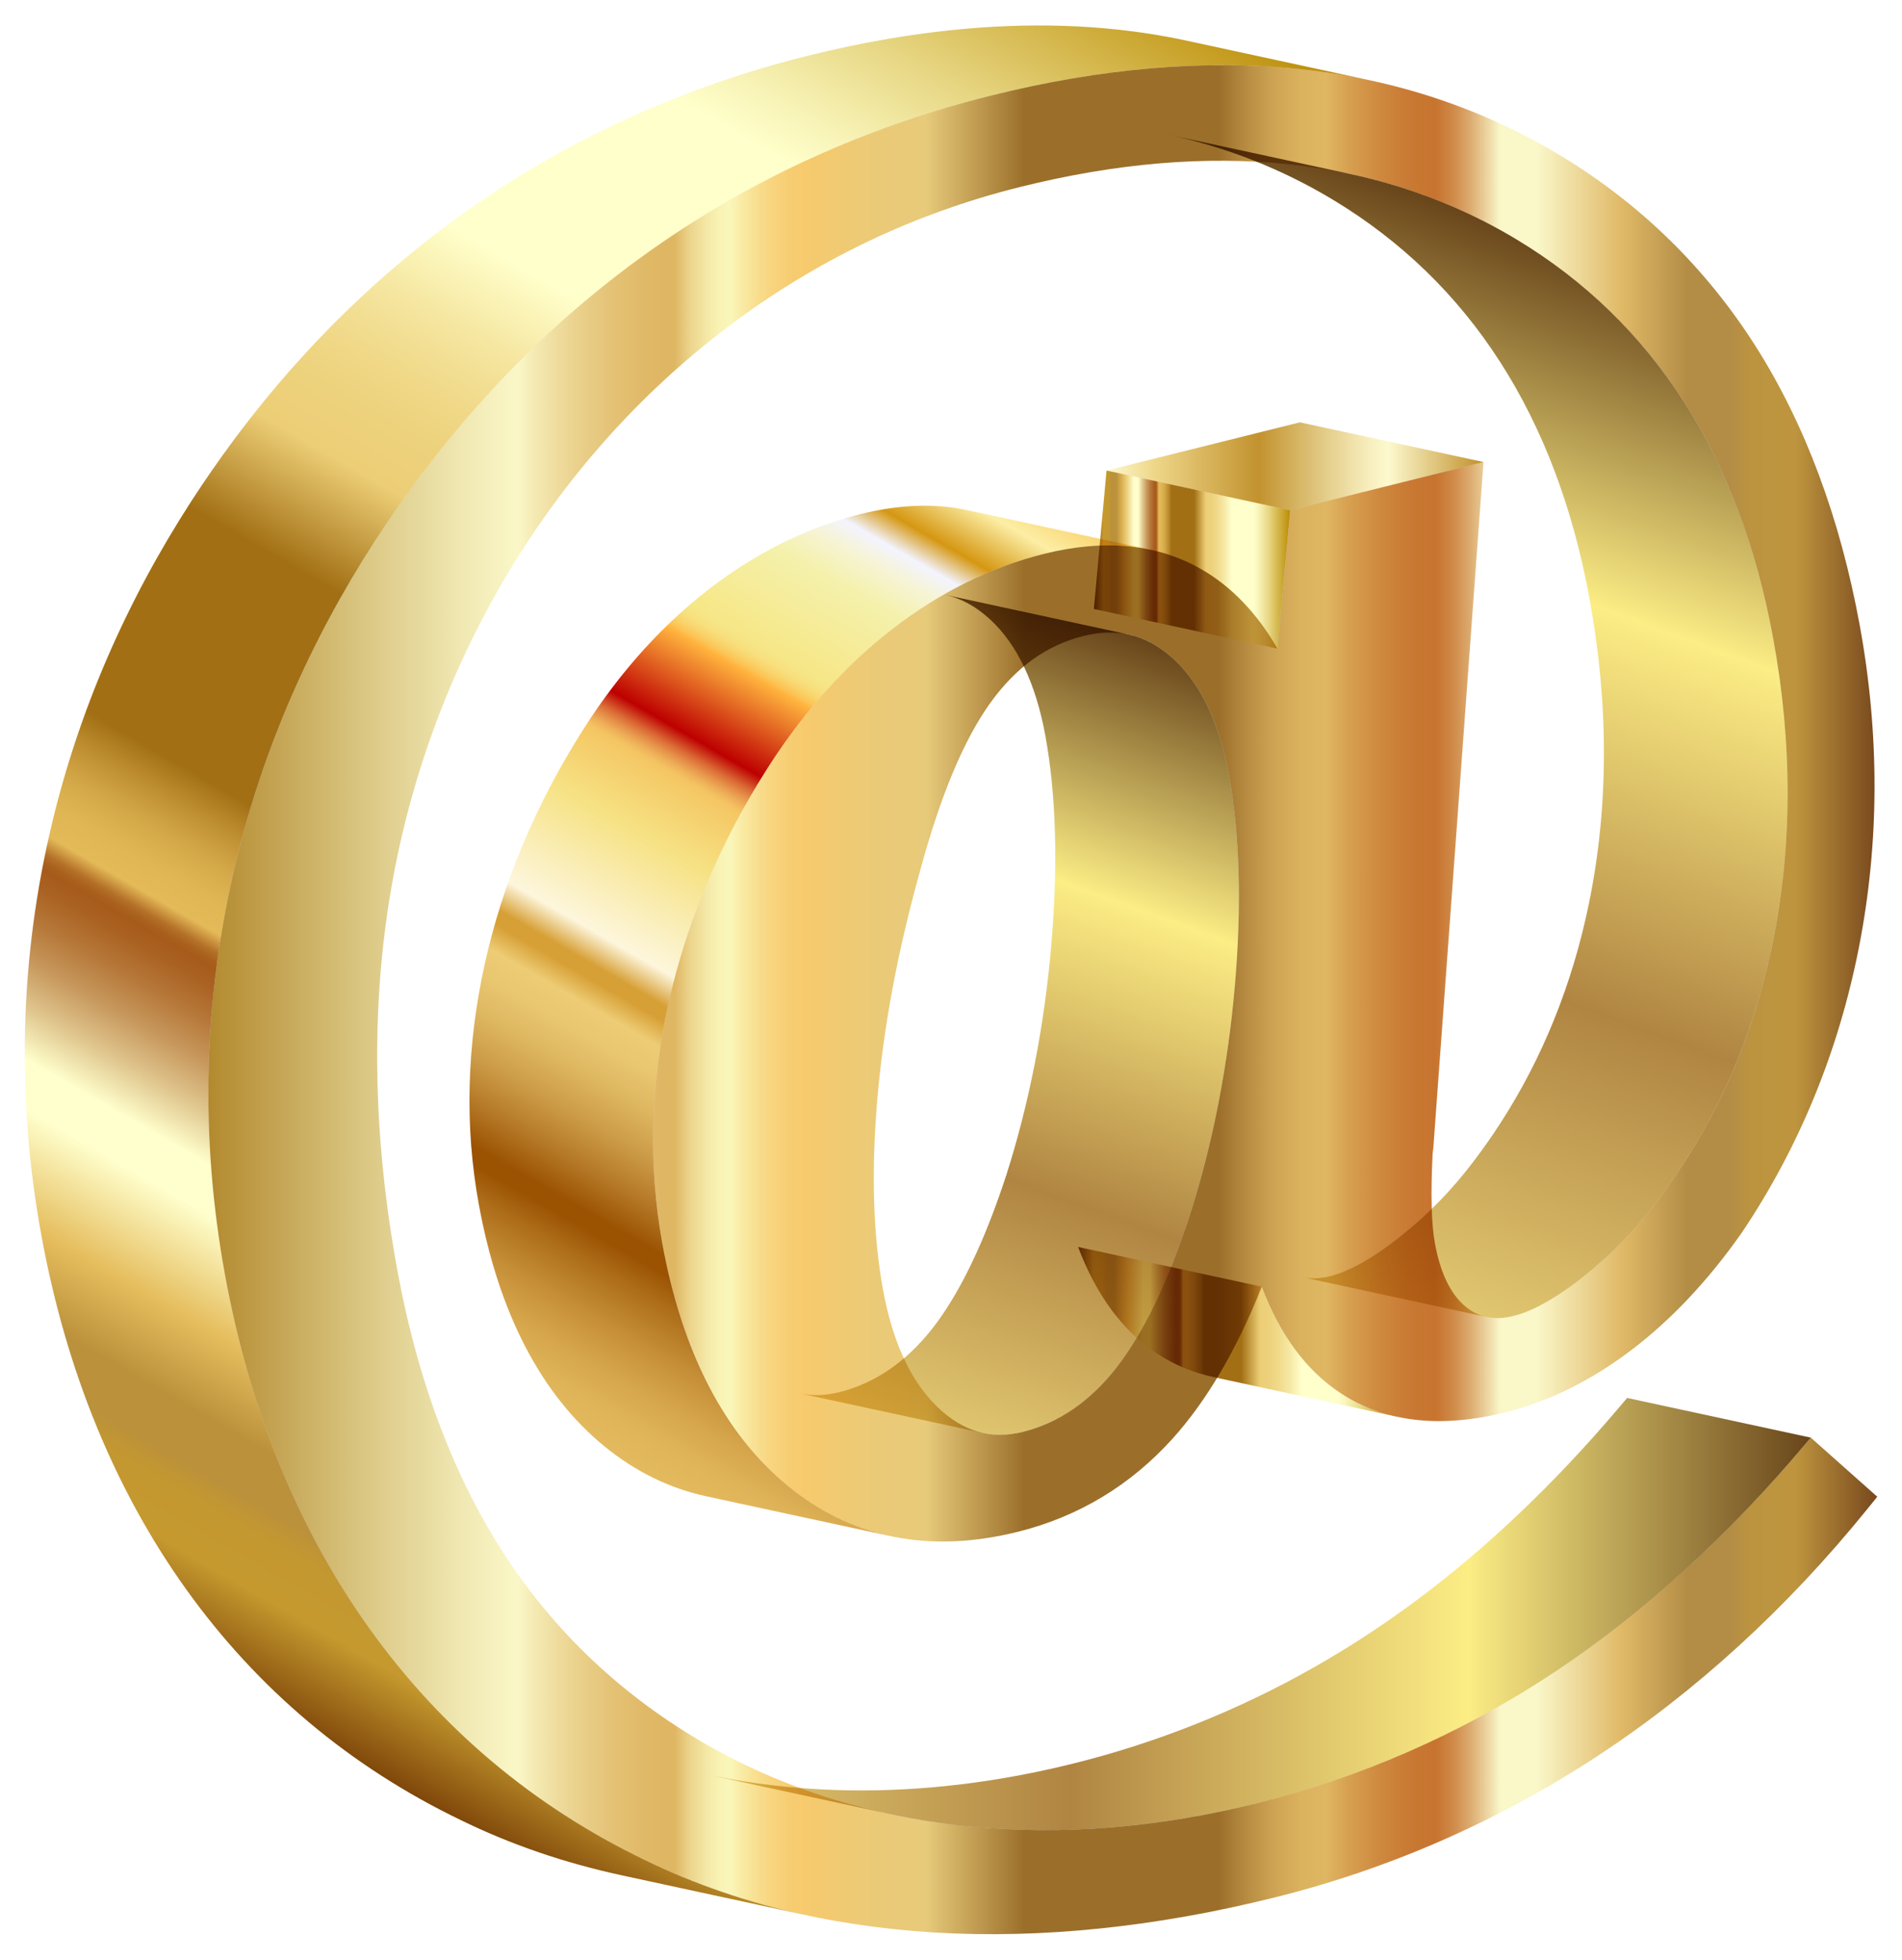 <?xml version="1.0" encoding="UTF-8" standalone="no"?>
<svg
   xmlns:dc="http://purl.org/dc/elements/1.1/"
   xmlns:cc="http://creativecommons.org/ns#"
   xmlns:rdf="http://www.w3.org/1999/02/22-rdf-syntax-ns#"
   xmlns:svg="http://www.w3.org/2000/svg"
   xmlns="http://www.w3.org/2000/svg"
   xmlns:sodipodi="http://sodipodi.sourceforge.net/DTD/sodipodi-0.dtd"
   xmlns:inkscape="http://www.inkscape.org/namespaces/inkscape"
   version="1.1"
   id="Layer_1"
   x="0px"
   y="0px"
   viewBox="0 0 1594.508 1642.705"
   enable-background="new 0 0 1594.508 1642.705"
   xml:space="preserve"
   inkscape:version="0.91 r13725"
   sodipodi:docname="3D AT Sign 2.svg"><defs
     id="defs464"><linearGradient
       y2="1116.458"
       x2="1171.328"
       y1="1116.458"
       x1="903.833"
       gradientUnits="userSpaceOnUse"
       id="SVGID_1_"><stop
         id="stop6"
         style="stop-color:#7F470A"
         offset="0" /><stop
         id="stop8"
         style="stop-color:#C5992E"
         offset="0.049" /><stop
         id="stop10"
         style="stop-color:#C39830"
         offset="0.075" /><stop
         id="stop12"
         style="stop-color:#BE9337"
         offset="0.085" /><stop
         id="stop14"
         style="stop-color:#BB913B"
         offset="0.088" /><stop
         id="stop16"
         style="stop-color:#BB913B"
         offset="0.114" /><stop
         id="stop18"
         style="stop-color:#E5BD5D"
         offset="0.153" /><stop
         id="stop20"
         style="stop-color:#FFFFCD"
         offset="0.204" /><stop
         id="stop22"
         style="stop-color:#FFFFCD"
         offset="0.226" /><stop
         id="stop24"
         style="stop-color:#FDFCC9"
         offset="0.227" /><stop
         id="stop26"
         style="stop-color:#DEC38B"
         offset="0.25" /><stop
         id="stop28"
         style="stop-color:#C6965B"
         offset="0.271" /><stop
         id="stop30"
         style="stop-color:#B57637"
         offset="0.29" /><stop
         id="stop32"
         style="stop-color:#AA6222"
         offset="0.305" /><stop
         id="stop34"
         style="stop-color:#A65B1A"
         offset="0.314" /><stop
         id="stop36"
         style="stop-color:#A9601D"
         offset="0.317" /><stop
         id="stop38"
         style="stop-color:#B36F27"
         offset="0.321" /><stop
         id="stop40"
         style="stop-color:#C38737"
         offset="0.324" /><stop
         id="stop42"
         style="stop-color:#D9A94D"
         offset="0.328" /><stop
         id="stop44"
         style="stop-color:#E4BA58"
         offset="0.33" /><stop
         id="stop46"
         style="stop-color:#E0B654"
         offset="0.344" /><stop
         id="stop48"
         style="stop-color:#D4A848"
         offset="0.36" /><stop
         id="stop50"
         style="stop-color:#C19234"
         offset="0.376" /><stop
         id="stop52"
         style="stop-color:#A67418"
         offset="0.393" /><stop
         id="stop54"
         style="stop-color:#A26F14"
         offset="0.395" /><stop
         id="stop56"
         style="stop-color:#A26F14"
         offset="0.511" /><stop
         id="stop58"
         style="stop-color:#ECCE76"
         offset="0.57" /><stop
         id="stop60"
         style="stop-color:#EDD17B"
         offset="0.596" /><stop
         id="stop62"
         style="stop-color:#F0D989"
         offset="0.626" /><stop
         id="stop64"
         style="stop-color:#F5E6A0"
         offset="0.658" /><stop
         id="stop66"
         style="stop-color:#FDF9C1"
         offset="0.692" /><stop
         id="stop68"
         style="stop-color:#FFFFCB"
         offset="0.701" /><stop
         id="stop70"
         style="stop-color:#FFFFCB"
         offset="0.815" /><stop
         id="stop72"
         style="stop-color:#F8F4B8"
         offset="0.839" /><stop
         id="stop74"
         style="stop-color:#E8D886"
         offset="0.888" /><stop
         id="stop76"
         style="stop-color:#CDAA37"
         offset="0.956" /><stop
         id="stop78"
         style="stop-color:#BA8B01"
         offset="1" /></linearGradient><linearGradient
       y2="390.862"
       x2="927.645"
       y1="390.862"
       x1="1243.674"
       gradientUnits="userSpaceOnUse"
       id="SVGID_2_"><stop
         id="stop83"
         style="stop-color:#C2922E"
         offset="0.006" /><stop
         id="stop85"
         style="stop-color:#FDF9CE"
         offset="0.253" /><stop
         id="stop87"
         style="stop-color:#F7EEBD"
         offset="0.304" /><stop
         id="stop89"
         style="stop-color:#E6D190"
         offset="0.406" /><stop
         id="stop91"
         style="stop-color:#CCA348"
         offset="0.547" /><stop
         id="stop93"
         style="stop-color:#C2922E"
         offset="0.596" /><stop
         id="stop95"
         style="stop-color:#EED688"
         offset="0.871" /><stop
         id="stop97"
         style="stop-color:#FDF9CE"
         offset="1" /></linearGradient><linearGradient
       y2="469.097"
       x2="1081.601"
       y1="469.097"
       x1="917.036"
       gradientUnits="userSpaceOnUse"
       id="SVGID_3_"><stop
         id="stop102"
         style="stop-color:#7F470A"
         offset="0" /><stop
         id="stop104"
         style="stop-color:#C5992E"
         offset="0.049" /><stop
         id="stop106"
         style="stop-color:#C39830"
         offset="0.075" /><stop
         id="stop108"
         style="stop-color:#BE9337"
         offset="0.085" /><stop
         id="stop110"
         style="stop-color:#BB913B"
         offset="0.088" /><stop
         id="stop112"
         style="stop-color:#BB913B"
         offset="0.114" /><stop
         id="stop114"
         style="stop-color:#E5BD5D"
         offset="0.153" /><stop
         id="stop116"
         style="stop-color:#FFFFCD"
         offset="0.204" /><stop
         id="stop118"
         style="stop-color:#FFFFCD"
         offset="0.226" /><stop
         id="stop120"
         style="stop-color:#FDFCC9"
         offset="0.227" /><stop
         id="stop122"
         style="stop-color:#DEC38B"
         offset="0.25" /><stop
         id="stop124"
         style="stop-color:#C6965B"
         offset="0.271" /><stop
         id="stop126"
         style="stop-color:#B57637"
         offset="0.29" /><stop
         id="stop128"
         style="stop-color:#AA6222"
         offset="0.305" /><stop
         id="stop130"
         style="stop-color:#A65B1A"
         offset="0.314" /><stop
         id="stop132"
         style="stop-color:#A9601D"
         offset="0.317" /><stop
         id="stop134"
         style="stop-color:#B36F27"
         offset="0.321" /><stop
         id="stop136"
         style="stop-color:#C38737"
         offset="0.324" /><stop
         id="stop138"
         style="stop-color:#D9A94D"
         offset="0.328" /><stop
         id="stop140"
         style="stop-color:#E4BA58"
         offset="0.33" /><stop
         id="stop142"
         style="stop-color:#E0B654"
         offset="0.344" /><stop
         id="stop144"
         style="stop-color:#D4A848"
         offset="0.36" /><stop
         id="stop146"
         style="stop-color:#C19234"
         offset="0.376" /><stop
         id="stop148"
         style="stop-color:#A67418"
         offset="0.393" /><stop
         id="stop150"
         style="stop-color:#A26F14"
         offset="0.395" /><stop
         id="stop152"
         style="stop-color:#A26F14"
         offset="0.511" /><stop
         id="stop154"
         style="stop-color:#ECCE76"
         offset="0.57" /><stop
         id="stop156"
         style="stop-color:#EDD17B"
         offset="0.596" /><stop
         id="stop158"
         style="stop-color:#F0D989"
         offset="0.626" /><stop
         id="stop160"
         style="stop-color:#F5E6A0"
         offset="0.658" /><stop
         id="stop162"
         style="stop-color:#FDF9C1"
         offset="0.692" /><stop
         id="stop164"
         style="stop-color:#FFFFCB"
         offset="0.701" /><stop
         id="stop166"
         style="stop-color:#FFFFCB"
         offset="0.815" /><stop
         id="stop168"
         style="stop-color:#F8F4B8"
         offset="0.839" /><stop
         id="stop170"
         style="stop-color:#E8D886"
         offset="0.888" /><stop
         id="stop172"
         style="stop-color:#CDAA37"
         offset="0.956" /><stop
         id="stop174"
         style="stop-color:#BA8B01"
         offset="1" /></linearGradient><linearGradient
       y2="1044.416"
       x2="1020.115"
       y1="210.82"
       x1="1323.519"
       gradientUnits="userSpaceOnUse"
       id="SVGID_4_"><stop
         id="stop179"
         style="stop-color:#68451A"
         offset="0" /><stop
         id="stop181"
         style="stop-color:#FCED85"
         offset="0.31" /><stop
         id="stop183"
         style="stop-color:#B08542"
         offset="0.67" /><stop
         id="stop185"
         style="stop-color:#E4CB73"
         offset="1" /></linearGradient><linearGradient
       y2="1352.975"
       x2="1518.038"
       y1="1352.975"
       x1="591.127"
       gradientUnits="userSpaceOnUse"
       id="SVGID_5_"><stop
         id="stop192"
         style="stop-color:#E4CB73"
         offset="0" /><stop
         id="stop194"
         style="stop-color:#B08542"
         offset="0.33" /><stop
         id="stop196"
         style="stop-color:#FCED85"
         offset="0.69" /><stop
         id="stop198"
         style="stop-color:#68451A"
         offset="1" /></linearGradient><linearGradient
       y2="1192.303"
       x2="737.174"
       y1="541.345"
       x1="974.103"
       gradientUnits="userSpaceOnUse"
       id="SVGID_6_"><stop
         id="stop203"
         style="stop-color:#68451A"
         offset="0" /><stop
         id="stop205"
         style="stop-color:#FCED85"
         offset="0.31" /><stop
         id="stop207"
         style="stop-color:#B08542"
         offset="0.67" /><stop
         id="stop209"
         style="stop-color:#E4CB73"
         offset="1" /></linearGradient><linearGradient
       y2="432.592"
       x2="915.665"
       y1="1197.037"
       x1="474.312"
       gradientUnits="userSpaceOnUse"
       id="SVGID_7_"><stop
         id="stop216"
         style="stop-color:#E4BA5E"
         offset="0" /><stop
         id="stop218"
         style="stop-color:#E0B55A"
         offset="0.03" /><stop
         id="stop220"
         style="stop-color:#D6A64C"
         offset="0.066" /><stop
         id="stop222"
         style="stop-color:#C58E37"
         offset="0.105" /><stop
         id="stop224"
         style="stop-color:#AD6D19"
         offset="0.147" /><stop
         id="stop226"
         style="stop-color:#9B5302"
         offset="0.173" /><stop
         id="stop228"
         style="stop-color:#9B5302"
         offset="0.188" /><stop
         id="stop230"
         style="stop-color:#B37624"
         offset="0.221" /><stop
         id="stop232"
         style="stop-color:#CC9B47"
         offset="0.261" /><stop
         id="stop234"
         style="stop-color:#DEB660"
         offset="0.299" /><stop
         id="stop236"
         style="stop-color:#E9C670"
         offset="0.332" /><stop
         id="stop238"
         style="stop-color:#EDCC75"
         offset="0.358" /><stop
         id="stop240"
         style="stop-color:#D7A036"
         offset="0.381" /><stop
         id="stop242"
         style="stop-color:#D7A036"
         offset="0.394" /><stop
         id="stop244"
         style="stop-color:#FDF6DC"
         offset="0.422" /><stop
         id="stop246"
         style="stop-color:#F6E284"
         offset="0.524" /><stop
         id="stop248"
         style="stop-color:#F5C764"
         offset="0.587" /><stop
         id="stop250"
         style="stop-color:#F3C161"
         offset="0.591" /><stop
         id="stop252"
         style="stop-color:#EEAF58"
         offset="0.597" /><stop
         id="stop254"
         style="stop-color:#E6924A"
         offset="0.604" /><stop
         id="stop256"
         style="stop-color:#DB6A35"
         offset="0.612" /><stop
         id="stop258"
         style="stop-color:#CC371C"
         offset="0.62" /><stop
         id="stop260"
         style="stop-color:#BD0000"
         offset="0.628" /><stop
         id="stop262"
         style="stop-color:#FFB33D"
         offset="0.707" /><stop
         id="stop264"
         style="stop-color:#FCC455"
         offset="0.712" /><stop
         id="stop266"
         style="stop-color:#F9D46C"
         offset="0.719" /><stop
         id="stop268"
         style="stop-color:#F8DF7D"
         offset="0.726" /><stop
         id="stop270"
         style="stop-color:#F6E687"
         offset="0.735" /><stop
         id="stop272"
         style="stop-color:#F6E88A"
         offset="0.745" /><stop
         id="stop274"
         style="stop-color:#F5F1AC"
         offset="0.825" /><stop
         id="stop276"
         style="stop-color:#F6F4D6"
         offset="0.858" /><stop
         id="stop278"
         style="stop-color:#F3F4FF"
         offset="0.879" /><stop
         id="stop280"
         style="stop-color:#D59712"
         offset="0.906" /><stop
         id="stop282"
         style="stop-color:#FCEEA5"
         offset="0.952" /><stop
         id="stop284"
         style="stop-color:#F9CA5D"
         offset="1" /></linearGradient><linearGradient
       y2="837.993"
       x2="1573.782"
       y1="837.993"
       x1="174.682"
       gradientUnits="userSpaceOnUse"
       id="SVGID_8_"><stop
         id="stop289"
         style="stop-color:#B3892E"
         offset="0" /><stop
         id="stop291"
         style="stop-color:#B58D33"
         offset="0.005" /><stop
         id="stop293"
         style="stop-color:#DAC682"
         offset="0.092" /><stop
         id="stop295"
         style="stop-color:#F1E9B4"
         offset="0.154" /><stop
         id="stop297"
         style="stop-color:#FAF7C7"
         offset="0.185" /><stop
         id="stop299"
         style="stop-color:#F3E6AD"
         offset="0.199" /><stop
         id="stop301"
         style="stop-color:#EAD18C"
         offset="0.221" /><stop
         id="stop303"
         style="stop-color:#E4C275"
         offset="0.242" /><stop
         id="stop305"
         style="stop-color:#E0B967"
         offset="0.262" /><stop
         id="stop307"
         style="stop-color:#DFB662"
         offset="0.279" /><stop
         id="stop309"
         style="stop-color:#E2BC6B"
         offset="0.281" /><stop
         id="stop311"
         style="stop-color:#ECD58D"
         offset="0.289" /><stop
         id="stop313"
         style="stop-color:#F4E7A5"
         offset="0.298" /><stop
         id="stop315"
         style="stop-color:#F8F2B4"
         offset="0.306" /><stop
         id="stop317"
         style="stop-color:#FAF6B9"
         offset="0.312" /><stop
         id="stop319"
         style="stop-color:#FAF5B8"
         offset="0.313" /><stop
         id="stop321"
         style="stop-color:#F9E397"
         offset="0.325" /><stop
         id="stop323"
         style="stop-color:#F8D580"
         offset="0.337" /><stop
         id="stop325"
         style="stop-color:#F7CD72"
         offset="0.348" /><stop
         id="stop327"
         style="stop-color:#F7CA6D"
         offset="0.357" /><stop
         id="stop329"
         style="stop-color:#ECCA76"
         offset="0.393" /><stop
         id="stop331"
         style="stop-color:#E7CA7A"
         offset="0.43" /><stop
         id="stop333"
         style="stop-color:#9B6F2A"
         offset="0.489" /><stop
         id="stop335"
         style="stop-color:#9B6F2A"
         offset="0.605" /><stop
         id="stop337"
         style="stop-color:#9C702B"
         offset="0.606" /><stop
         id="stop339"
         style="stop-color:#B98E43"
         offset="0.623" /><stop
         id="stop341"
         style="stop-color:#CEA454"
         offset="0.639" /><stop
         id="stop343"
         style="stop-color:#DBB25E"
         offset="0.655" /><stop
         id="stop345"
         style="stop-color:#DFB662"
         offset="0.67" /><stop
         id="stop347"
         style="stop-color:#D7A051"
         offset="0.683" /><stop
         id="stop349"
         style="stop-color:#CE883E"
         offset="0.703" /><stop
         id="stop351"
         style="stop-color:#C97933"
         offset="0.72" /><stop
         id="stop353"
         style="stop-color:#C7742F"
         offset="0.735" /><stop
         id="stop355"
         style="stop-color:#CA7B37"
         offset="0.739" /><stop
         id="stop357"
         style="stop-color:#D18D4C"
         offset="0.747" /><stop
         id="stop359"
         style="stop-color:#DCAB6F"
         offset="0.756" /><stop
         id="stop361"
         style="stop-color:#ECD4A0"
         offset="0.766" /><stop
         id="stop363"
         style="stop-color:#FAF7C9"
         offset="0.774" /><stop
         id="stop365"
         style="stop-color:#FAF7C9"
         offset="0.796" /><stop
         id="stop367"
         style="stop-color:#E0B967"
         offset="0.847" /><stop
         id="stop369"
         style="stop-color:#B38D46"
         offset="0.886" /><stop
         id="stop371"
         style="stop-color:#B38D46"
         offset="0.912" /><stop
         id="stop373"
         style="stop-color:#B58E45"
         offset="0.913" /><stop
         id="stop375"
         style="stop-color:#BC943F"
         offset="0.924" /><stop
         id="stop377"
         style="stop-color:#BE953E"
         offset="0.951" /><stop
         id="stop379"
         style="stop-color:#78481D"
         offset="1" /></linearGradient><linearGradient
       y2="-13.119"
       x2="1009.508"
       y1="1412.376"
       x1="186.498"
       gradientUnits="userSpaceOnUse"
       id="SVGID_9_"><stop
         id="stop386"
         style="stop-color:#7F470A"
         offset="0" /><stop
         id="stop388"
         style="stop-color:#C5992E"
         offset="0.049" /><stop
         id="stop390"
         style="stop-color:#C39830"
         offset="0.075" /><stop
         id="stop392"
         style="stop-color:#BE9337"
         offset="0.085" /><stop
         id="stop394"
         style="stop-color:#BB913B"
         offset="0.088" /><stop
         id="stop396"
         style="stop-color:#BB913B"
         offset="0.114" /><stop
         id="stop398"
         style="stop-color:#E5BD5D"
         offset="0.153" /><stop
         id="stop400"
         style="stop-color:#FFFFCD"
         offset="0.204" /><stop
         id="stop402"
         style="stop-color:#FFFFCD"
         offset="0.226" /><stop
         id="stop404"
         style="stop-color:#FDFCC9"
         offset="0.227" /><stop
         id="stop406"
         style="stop-color:#DEC38B"
         offset="0.25" /><stop
         id="stop408"
         style="stop-color:#C6965B"
         offset="0.271" /><stop
         id="stop410"
         style="stop-color:#B57637"
         offset="0.29" /><stop
         id="stop412"
         style="stop-color:#AA6222"
         offset="0.305" /><stop
         id="stop414"
         style="stop-color:#A65B1A"
         offset="0.314" /><stop
         id="stop416"
         style="stop-color:#A9601D"
         offset="0.317" /><stop
         id="stop418"
         style="stop-color:#B36F27"
         offset="0.321" /><stop
         id="stop420"
         style="stop-color:#C38737"
         offset="0.324" /><stop
         id="stop422"
         style="stop-color:#D9A94D"
         offset="0.328" /><stop
         id="stop424"
         style="stop-color:#E4BA58"
         offset="0.33" /><stop
         id="stop426"
         style="stop-color:#E0B654"
         offset="0.344" /><stop
         id="stop428"
         style="stop-color:#D4A848"
         offset="0.36" /><stop
         id="stop430"
         style="stop-color:#C19234"
         offset="0.376" /><stop
         id="stop432"
         style="stop-color:#A67418"
         offset="0.393" /><stop
         id="stop434"
         style="stop-color:#A26F14"
         offset="0.395" /><stop
         id="stop436"
         style="stop-color:#A26F14"
         offset="0.511" /><stop
         id="stop438"
         style="stop-color:#ECCE76"
         offset="0.57" /><stop
         id="stop440"
         style="stop-color:#EDD17B"
         offset="0.596" /><stop
         id="stop442"
         style="stop-color:#F0D989"
         offset="0.626" /><stop
         id="stop444"
         style="stop-color:#F5E6A0"
         offset="0.658" /><stop
         id="stop446"
         style="stop-color:#FDF9C1"
         offset="0.692" /><stop
         id="stop448"
         style="stop-color:#FFFFCB"
         offset="0.701" /><stop
         id="stop450"
         style="stop-color:#FFFFCB"
         offset="0.815" /><stop
         id="stop452"
         style="stop-color:#F8F4B8"
         offset="0.839" /><stop
         id="stop454"
         style="stop-color:#E8D886"
         offset="0.888" /><stop
         id="stop456"
         style="stop-color:#CDAA37"
         offset="0.956" /><stop
         id="stop458"
         style="stop-color:#BA8B01"
         offset="1" /></linearGradient><filter
       style="color-interpolation-filters:sRGB;"
       inkscape:label="Blend"
       id="filter18210"><feBlend
         in2="SourceGraphic"
         mode="multiply"
         result="blend"
         id="feBlend18212" /></filter><filter
       style="color-interpolation-filters:sRGB;"
       inkscape:label="Blend"
       id="filter18214"><feBlend
         in2="SourceGraphic"
         mode="multiply"
         result="blend"
         id="feBlend18216" /></filter><filter
       style="color-interpolation-filters:sRGB;"
       inkscape:label="Blend"
       id="filter18218"><feBlend
         in2="SourceGraphic"
         mode="multiply"
         result="blend"
         id="feBlend18220" /></filter><filter
       style="color-interpolation-filters:sRGB;"
       inkscape:label="Blend"
       id="filter18222"><feBlend
         in2="SourceGraphic"
         mode="multiply"
         result="blend"
         id="feBlend18224" /></filter><filter
       style="color-interpolation-filters:sRGB;"
       inkscape:label="Blend"
       id="filter18226"><feBlend
         in2="SourceGraphic"
         mode="multiply"
         result="blend"
         id="feBlend18228" /></filter><filter
       style="color-interpolation-filters:sRGB;"
       inkscape:label="Blend"
       id="filter18230"><feBlend
         in2="SourceGraphic"
         mode="multiply"
         result="blend"
         id="feBlend18232" /></filter><filter
       style="color-interpolation-filters:sRGB;"
       inkscape:label="Blend"
       id="filter18234"><feBlend
         in2="SourceGraphic"
         mode="multiply"
         result="blend"
         id="feBlend18236" /></filter><filter
       style="color-interpolation-filters:sRGB;"
       inkscape:label="Blend"
       id="filter18238"><feBlend
         in2="SourceGraphic"
         mode="multiply"
         result="blend"
         id="feBlend18240" /></filter><filter
       style="color-interpolation-filters:sRGB;"
       inkscape:label="Blend"
       id="filter18242"><feBlend
         in2="SourceGraphic"
         mode="multiply"
         result="blend"
         id="feBlend18244" /></filter><filter
       style="color-interpolation-filters:sRGB;"
       inkscape:label="Blend"
       id="filter18246"><feBlend
         in2="SourceGraphic"
         mode="multiply"
         result="blend"
         id="feBlend18248" /></filter><filter
       style="color-interpolation-filters:sRGB;"
       inkscape:label="Blend"
       id="filter18250"><feBlend
         in2="SourceGraphic"
         mode="multiply"
         result="blend"
         id="feBlend18252" /></filter><filter
       style="color-interpolation-filters:sRGB;"
       inkscape:label="Blend"
       id="filter18254"><feBlend
         in2="SourceGraphic"
         mode="multiply"
         result="blend"
         id="feBlend18256" /></filter></defs><sodipodi:namedview
     pagecolor="#ffffff"
     bordercolor="#666666"
     borderopacity="1"
     objecttolerance="10"
     gridtolerance="10"
     guidetolerance="10"
     inkscape:pageopacity="0"
     inkscape:pageshadow="2"
     inkscape:window-width="640"
     inkscape:window-height="480"
     id="namedview462"
     showgrid="false"
     inkscape:zoom="0.47691594"
     inkscape:cx="775.23764"
     inkscape:cy="693.5265"
     inkscape:current-layer="Layer_1" /><g
     id="g18258"><path
       d="m 1123.757,1167.752 c -12.573,-8.293 -23.877,-18.686 -33.882,-31.13 -2.859,-3.555 -5.611,-7.278 -8.257,-11.167 -2.646,-3.889 -5.185,-7.945 -7.617,-12.165 -6.079,-10.552 -11.487,-22.136 -16.213,-34.735 l -153.956,-33.282 c 15.123,40.317 37.23,70.242 65.968,89.198 10.811,7.143 22.448,12.661 34.878,16.548 4.143,1.296 8.375,2.411 12.693,3.344 l 153.956,33.282 c -17.273,-3.734 -33.156,-10.368 -47.571,-19.892 z"
       id="path80"
       style="fill:url(#SVGID_1_);filter:url(#filter18210)"
       inkscape:connector-curvature="0" /><polygon
       points="1089.717,354.017 1243.674,387.299 1081.601,427.708 927.645,394.426 "
       id="polygon99"
       style="fill:url(#SVGID_2_);filter:url(#filter18214)" /><polygon
       points="1070.992,543.768 1081.601,427.708 927.645,394.426 917.036,510.486 "
       id="polygon176"
       style="fill:url(#SVGID_3_);filter:url(#filter18218)" /><path
       d="m 1486.51,535.152 c -27.994,-152.763 -100.333,-265.258 -215.026,-334.384 -18.707,-11.268 -38.072,-21.096 -58.081,-29.482 -5.717,-2.396 -11.486,-4.675 -17.307,-6.835 -11.642,-4.321 -23.492,-8.172 -35.548,-11.551 -9.041,-2.534 -18.198,-4.804 -27.469,-6.808 L 979.124,112.81 c 49.445,10.689 95.646,28.921 138.404,54.676 114.694,69.126 187.032,181.621 215.027,334.384 16.328,89.104 16.083,175.443 -0.744,256.613 -0.784,3.777 -1.613,7.529 -2.465,11.269 -0.16,0.701 -0.317,1.403 -0.479,2.103 -0.834,3.597 -1.699,7.176 -2.596,10.739 -0.172,0.684 -0.349,1.365 -0.524,2.048 -0.936,3.658 -1.895,7.303 -2.898,10.924 -0.012,0.042 -0.023,0.085 -0.034,0.127 -1.01,3.644 -2.066,7.264 -3.144,10.871 -0.205,0.684 -0.407,1.369 -0.614,2.052 -1.054,3.477 -2.139,6.937 -3.257,10.379 -0.211,0.651 -0.428,1.3 -0.642,1.95 -1.152,3.502 -2.327,6.991 -3.544,10.456 -0.028,0.08 -0.055,0.161 -0.083,0.24 -1.235,3.51 -2.514,6.994 -3.816,10.464 -0.249,0.664 -0.496,1.329 -0.748,1.992 -1.272,3.352 -2.575,6.686 -3.91,10.001 -0.251,0.622 -0.507,1.242 -0.759,1.863 -1.361,3.342 -2.745,6.669 -4.169,9.973 -0.05,0.117 -0.099,0.235 -0.149,0.352 -1.456,3.369 -2.955,6.712 -4.477,10.041 -0.294,0.643 -0.586,1.287 -0.883,1.929 -1.489,3.223 -3.008,6.428 -4.56,9.613 -0.288,0.591 -0.581,1.179 -0.871,1.768 -1.565,3.182 -3.154,6.349 -4.781,9.492 -0.077,0.149 -0.152,0.3 -0.229,0.449 -1.674,3.227 -3.392,6.426 -5.131,9.612 -0.338,0.619 -0.674,1.238 -1.014,1.855 -1.705,3.091 -3.439,6.164 -5.206,9.216 -0.322,0.556 -0.65,1.11 -0.974,1.665 -1.767,3.027 -3.559,6.037 -5.387,9.024 -0.105,0.172 -0.208,0.346 -0.313,0.519 -1.889,3.078 -3.82,6.129 -5.774,9.165 -0.417,0.649 -0.833,1.298 -1.254,1.945 -1.465,2.254 -2.946,4.499 -4.447,6.729 -0.153,0.228 -0.302,0.458 -0.455,0.685 -1.648,2.441 -3.323,4.863 -5.014,7.275 -0.481,0.687 -0.969,1.37 -1.454,2.054 -1.282,1.809 -2.576,3.61 -3.881,5.403 -0.509,0.699 -1.017,1.399 -1.53,2.096 -1.753,2.38 -3.519,4.751 -5.315,7.101 -1.987,2.633 -4.024,5.224 -6.082,7.795 -0.491,0.613 -0.983,1.226 -1.478,1.835 -2.057,2.534 -4.138,5.046 -6.263,7.518 -0.185,0.215 -0.374,0.424 -0.56,0.638 -1.987,2.301 -4.009,4.567 -6.054,6.812 -0.517,0.568 -1.034,1.137 -1.555,1.701 -2.194,2.377 -4.414,4.728 -6.672,7.039 -0.324,0.332 -0.655,0.656 -0.98,0.986 -2.033,2.065 -4.093,4.1 -6.176,6.111 -0.526,0.508 -1.05,1.019 -1.579,1.523 -2.365,2.255 -4.757,4.48 -7.183,6.665 -0.392,0.353 -0.792,0.696 -1.185,1.046 -2.088,1.862 -4.199,3.696 -6.33,5.505 -0.67,0.569 -1.342,1.138 -2.017,1.702 -2.511,2.098 -5.04,4.173 -7.609,6.197 -1.398,1.101 -2.784,2.176 -4.16,3.225 -0.488,0.373 -0.968,0.725 -1.454,1.091 -0.879,0.663 -1.761,1.332 -2.631,1.974 -0.583,0.43 -1.155,0.837 -1.734,1.257 -0.765,0.556 -1.534,1.121 -2.292,1.659 -0.583,0.415 -1.156,0.807 -1.735,1.212 -0.741,0.518 -1.486,1.045 -2.219,1.546 -0.593,0.405 -1.175,0.788 -1.763,1.183 -0.707,0.475 -1.418,0.958 -2.118,1.417 -0.595,0.39 -1.179,0.758 -1.769,1.137 -0.682,0.438 -1.368,0.885 -2.044,1.308 -0.589,0.369 -1.168,0.716 -1.751,1.074 -0.664,0.406 -1.331,0.82 -1.987,1.212 -0.58,0.346 -1.151,0.671 -1.726,1.005 -0.648,0.377 -1.299,0.76 -1.94,1.122 -0.656,0.37 -1.301,0.718 -1.949,1.072 -0.567,0.31 -1.139,0.631 -1.701,0.929 -0.653,0.347 -1.295,0.67 -1.941,1.001 -0.544,0.278 -1.092,0.568 -1.631,0.835 -0.649,0.322 -1.287,0.62 -1.928,0.925 -0.523,0.249 -1.052,0.51 -1.57,0.749 -0.638,0.293 -1.263,0.561 -1.893,0.838 -0.508,0.223 -1.023,0.459 -1.526,0.671 -0.634,0.268 -1.256,0.509 -1.882,0.759 -0.485,0.194 -0.976,0.401 -1.456,0.584 -0.659,0.252 -1.306,0.476 -1.955,0.708 -0.432,0.154 -0.872,0.323 -1.3,0.469 -0.735,0.25 -1.455,0.47 -2.178,0.694 -0.331,0.103 -0.67,0.22 -0.999,0.317 -1.046,0.309 -2.078,0.592 -3.096,0.846 -0.949,0.237 -1.886,0.444 -2.816,0.634 -0.294,0.06 -0.583,0.11 -0.875,0.166 -0.645,0.122 -1.287,0.236 -1.923,0.336 -0.314,0.049 -0.626,0.095 -0.938,0.138 -0.627,0.088 -1.249,0.163 -1.867,0.228 -0.282,0.03 -0.565,0.063 -0.845,0.089 -0.822,0.074 -1.637,0.13 -2.443,0.164 -0.059,0 -0.12,0.01 -0.179,0.011 -0.863,0.033 -1.714,0.037 -2.559,0.023 -0.257,0 -0.511,-0.018 -0.767,-0.026 -0.595,-0.02 -1.186,-0.049 -1.772,-0.091 -0.288,-0.021 -0.575,-0.045 -0.862,-0.072 -0.577,-0.054 -1.149,-0.121 -1.718,-0.198 -0.252,-0.034 -0.507,-0.064 -0.758,-0.102 -0.806,-0.124 -1.606,-0.265 -2.395,-0.435 l 153.956,33.282 c 0.789,0.171 1.589,0.311 2.395,0.435 0.251,0.039 0.505,0.068 0.758,0.102 0.569,0.077 1.141,0.144 1.718,0.198 0.286,0.027 0.574,0.051 0.862,0.072 0.586,0.043 1.177,0.072 1.772,0.091 0.256,0.01 0.509,0.022 0.767,0.026 0.845,0.014 1.697,0.01 2.559,-0.023 0.059,0 0.119,-0.01 0.179,-0.011 0.806,-0.033 1.621,-0.09 2.443,-0.164 0.28,-0.025 0.563,-0.059 0.846,-0.089 0.618,-0.065 1.24,-0.14 1.867,-0.228 0.312,-0.044 0.625,-0.089 0.939,-0.139 0.221,-0.034 0.439,-0.06 0.661,-0.097 0.416,-0.07 0.84,-0.159 1.26,-0.238 0.292,-0.055 0.583,-0.106 0.877,-0.166 0.93,-0.19 1.867,-0.397 2.815,-0.634 1.018,-0.254 2.051,-0.536 3.097,-0.846 0.329,-0.097 0.667,-0.214 0.998,-0.317 0.722,-0.224 1.443,-0.444 2.178,-0.694 0.428,-0.146 0.867,-0.314 1.3,-0.469 0.65,-0.232 1.296,-0.456 1.956,-0.708 0.48,-0.183 0.971,-0.39 1.456,-0.584 0.626,-0.25 1.248,-0.491 1.882,-0.759 0.503,-0.212 1.018,-0.448 1.526,-0.671 0.63,-0.277 1.255,-0.544 1.893,-0.838 0.518,-0.238 1.047,-0.499 1.57,-0.749 0.642,-0.305 1.279,-0.603 1.928,-0.925 0.538,-0.267 1.087,-0.556 1.631,-0.835 0.646,-0.331 1.288,-0.654 1.941,-1.001 0.562,-0.298 1.134,-0.619 1.701,-0.929 0.648,-0.355 1.294,-0.702 1.949,-1.072 0.077,-0.044 0.153,-0.083 0.231,-0.127 0.567,-0.321 1.146,-0.668 1.719,-1.001 0.57,-0.332 1.137,-0.654 1.712,-0.997 0.666,-0.397 1.343,-0.817 2.016,-1.23 0.574,-0.352 1.143,-0.693 1.722,-1.055 0.687,-0.43 1.385,-0.884 2.079,-1.33 0.578,-0.371 1.151,-0.732 1.734,-1.114 0.715,-0.469 1.44,-0.961 2.162,-1.446 0.573,-0.385 1.141,-0.758 1.718,-1.153 0.753,-0.515 1.517,-1.055 2.277,-1.587 0.559,-0.392 1.113,-0.77 1.677,-1.171 0.784,-0.558 1.58,-1.142 2.373,-1.718 0.552,-0.401 1.098,-0.789 1.653,-1.199 0.919,-0.678 1.851,-1.383 2.78,-2.085 0.436,-0.329 0.866,-0.645 1.304,-0.979 1.377,-1.05 2.764,-2.126 4.163,-3.228 2.569,-2.024 5.098,-4.098 7.609,-6.197 0.675,-0.565 1.347,-1.134 2.019,-1.704 2.129,-1.807 4.238,-3.639 6.323,-5.499 0.396,-0.353 0.798,-0.698 1.192,-1.053 2.039,-1.836 4.061,-3.693 6.058,-5.579 0.377,-0.356 0.744,-0.722 1.119,-1.08 0.533,-0.508 1.06,-1.022 1.59,-1.534 2.078,-2.007 4.134,-4.037 6.162,-6.098 0.328,-0.333 0.662,-0.66 0.988,-0.994 2.256,-2.31 4.475,-4.659 6.668,-7.035 0.523,-0.566 1.041,-1.136 1.559,-1.706 2.044,-2.243 4.065,-4.509 6.051,-6.808 0.185,-0.214 0.376,-0.424 0.56,-0.639 2.124,-2.471 4.206,-4.984 6.263,-7.518 0.495,-0.61 0.987,-1.222 1.478,-1.835 2.058,-2.571 4.095,-5.162 6.082,-7.795 1.795,-2.351 3.562,-4.721 5.314,-7.101 0.513,-0.696 1.02,-1.396 1.529,-2.095 1.307,-1.795 2.602,-3.598 3.885,-5.409 0.483,-0.682 0.969,-1.362 1.449,-2.046 1.692,-2.414 3.368,-4.838 5.018,-7.28 0.15,-0.223 0.297,-0.449 0.447,-0.672 1.504,-2.235 2.986,-4.483 4.455,-6.741 0.2,-0.309 0.409,-0.612 0.609,-0.921 0.218,-0.338 0.425,-0.683 0.643,-1.021 1.954,-3.037 3.885,-6.088 5.775,-9.167 0.106,-0.172 0.208,-0.346 0.313,-0.518 1.829,-2.988 3.621,-6 5.389,-9.027 0.324,-0.554 0.651,-1.107 0.973,-1.663 1.767,-3.053 3.502,-6.126 5.208,-9.219 0.34,-0.616 0.675,-1.234 1.012,-1.851 1.74,-3.186 3.458,-6.386 5.132,-9.614 0.077,-0.149 0.152,-0.299 0.229,-0.448 1.627,-3.144 3.217,-6.312 4.782,-9.494 0.29,-0.589 0.582,-1.176 0.87,-1.766 1.552,-3.185 3.071,-6.39 4.56,-9.614 0.296,-0.641 0.588,-1.284 0.882,-1.927 1.522,-3.33 3.022,-6.674 4.478,-10.044 0.049,-0.114 0.097,-0.23 0.146,-0.344 1.426,-3.307 2.811,-6.637 4.173,-9.982 0.252,-0.619 0.507,-1.237 0.757,-1.858 1.336,-3.316 2.639,-6.651 3.912,-10.005 0.251,-0.661 0.497,-1.324 0.746,-1.987 1.302,-3.472 2.582,-6.957 3.817,-10.468 0.027,-0.078 0.053,-0.156 0.081,-0.234 1.218,-3.466 2.393,-6.957 3.546,-10.461 0.214,-0.65 0.43,-1.298 0.642,-1.95 1.118,-3.442 2.203,-6.903 3.258,-10.381 0.207,-0.681 0.409,-1.365 0.613,-2.048 1.079,-3.607 2.135,-7.228 3.145,-10.873 0.012,-0.042 0.023,-0.085 0.034,-0.127 1.003,-3.621 1.962,-7.267 2.898,-10.925 0.175,-0.682 0.351,-1.363 0.524,-2.046 0.897,-3.562 1.763,-7.142 2.596,-10.739 0.162,-0.7 0.32,-1.402 0.479,-2.103 0.852,-3.74 1.682,-7.492 2.465,-11.269 16.827,-81.17 17.072,-167.509 0.744,-256.613 z"
       id="path187"
       style="fill:url(#SVGID_4_);filter:url(#filter18222)"
       inkscape:connector-curvature="0" /><path
       d="m 745.083,1520.424 -153.956,-33.282 c 21.714,4.694 44.003,8.204 66.815,10.513 77.616,7.807 159.15,1.251 242.309,-19.483 85.848,-21.404 167.356,-56.879 242.297,-105.426 74.949,-48.561 146.686,-112.852 213.189,-191.09 l 153.956,33.282 c -66.503,78.238 -138.24,142.53 -213.189,191.09 -74.941,48.548 -156.449,84.022 -242.297,105.426 -83.159,20.734 -164.693,27.29 -242.309,19.483 -22.812,-2.309 -45.101,-5.819 -66.815,-10.513 z"
       id="path189"
       inkscape:connector-curvature="0"
       style="fill:none;filter:url(#filter18226)" /><path
       d="m 1364.082,1171.827 -8.344,9.828 c -27.152,31.943 -55.177,61.562 -83.937,88.734 -41.68,39.38 -84.904,73.622 -129.253,102.356 -13.609,8.816 -27.434,17.201 -41.463,25.149 -63.224,35.819 -130.576,62.76 -200.834,80.278 -20.151,5.024 -40.208,9.216 -60.136,12.573 -62.309,10.495 -123.365,12.825 -182.173,6.91 -22.812,-2.309 -45.101,-5.819 -66.815,-10.513 l 153.956,33.282 c 21.714,4.694 44.003,8.204 66.815,10.512 58.807,5.915 119.864,3.585 182.173,-6.91 19.928,-3.356 39.984,-7.548 60.136,-12.573 70.258,-17.517 137.61,-44.459 200.834,-80.278 14.029,-7.948 27.854,-16.333 41.463,-25.149 44.348,-28.734 87.572,-62.976 129.252,-102.356 28.759,-27.172 56.784,-56.791 83.937,-88.734 l 8.344,-9.827 -153.956,-33.282 z"
       id="path200"
       style="fill:url(#SVGID_5_);filter:url(#filter18230)"
       inkscape:connector-curvature="0" /><path
       d="m 1030.31,649.999 c -8.005,-43.681 -23.558,-76.453 -46.261,-97.433 -11.789,-10.89 -24.362,-17.774 -37.938,-20.709 L 792.156,498.575 c 13.576,2.935 26.149,9.819 37.938,20.709 22.703,20.98 38.256,53.752 46.261,97.433 9.041,49.338 10.715,108.437 4.975,175.641 -5.784,67.469 -18.454,132.208 -37.606,192.316 -0.849,2.599 -1.704,5.161 -2.563,7.705 -0.17,0.503 -0.34,1.008 -0.51,1.509 -0.833,2.451 -1.671,4.878 -2.513,7.277 -0.156,0.443 -0.312,0.881 -0.468,1.322 -0.819,2.318 -1.642,4.615 -2.47,6.883 -0.073,0.201 -0.146,0.406 -0.22,0.607 -0.87,2.376 -1.746,4.718 -2.626,7.039 -0.183,0.483 -0.366,0.966 -0.549,1.447 -0.87,2.278 -1.743,4.534 -2.622,6.758 -0.136,0.345 -0.273,0.684 -0.41,1.028 -0.828,2.085 -1.66,4.146 -2.496,6.184 -0.127,0.309 -0.253,0.622 -0.38,0.929 -0.891,2.16 -1.787,4.289 -2.687,6.395 -0.193,0.452 -0.387,0.903 -0.581,1.353 -0.907,2.106 -1.818,4.192 -2.734,6.244 -0.1,0.223 -0.2,0.442 -0.3,0.665 -0.867,1.933 -1.738,3.839 -2.612,5.722 -0.162,0.348 -0.323,0.7 -0.485,1.047 -0.917,1.963 -1.839,3.896 -2.765,5.804 -0.192,0.396 -0.385,0.789 -0.578,1.183 -0.952,1.946 -1.907,3.873 -2.868,5.761 -0.03,0.059 -0.06,0.116 -0.09,0.175 -0.943,1.851 -1.891,3.666 -2.842,5.461 -0.187,0.354 -0.375,0.71 -0.563,1.061 -0.945,1.77 -1.895,3.513 -2.849,5.228 -0.183,0.329 -0.367,0.654 -0.55,0.981 -0.939,1.676 -1.881,3.33 -2.829,4.952 -0.063,0.108 -0.125,0.219 -0.189,0.326 -0.985,1.682 -1.976,3.327 -2.969,4.951 -0.204,0.334 -0.408,0.668 -0.613,0.999 -0.976,1.582 -1.956,3.14 -2.941,4.666 -0.187,0.289 -0.374,0.573 -0.561,0.86 -0.727,1.118 -1.456,2.219 -2.188,3.306 -0.227,0.337 -0.454,0.676 -0.681,1.011 -0.888,1.305 -1.778,2.593 -2.672,3.853 -0.134,0.189 -0.268,0.371 -0.402,0.558 -0.782,1.095 -1.566,2.17 -2.353,3.231 -0.242,0.327 -0.485,0.653 -0.727,0.976 -0.91,1.212 -1.822,2.409 -2.738,3.575 -1.391,1.77 -2.799,3.499 -4.224,5.189 -0.477,0.565 -0.966,1.101 -1.446,1.657 -0.956,1.107 -1.91,2.22 -2.881,3.292 -0.581,0.641 -1.175,1.249 -1.761,1.877 -0.886,0.949 -1.768,1.908 -2.666,2.828 -0.635,0.65 -1.283,1.269 -1.925,1.905 -0.865,0.858 -1.727,1.726 -2.603,2.558 -1.322,1.254 -2.656,2.477 -4.002,3.669 -0.338,0.3 -0.681,0.589 -1.021,0.885 -1.07,0.931 -2.147,1.844 -3.232,2.737 -0.413,0.34 -0.826,0.679 -1.24,1.014 -1.275,1.026 -2.558,2.031 -3.854,3.005 -0.137,0.103 -0.272,0.212 -0.41,0.315 -1.427,1.065 -2.869,2.089 -4.32,3.09 -0.406,0.28 -0.815,0.551 -1.222,0.826 -1.116,0.752 -2.238,1.485 -3.368,2.2 -0.411,0.26 -0.821,0.524 -1.234,0.779 -1.482,0.915 -2.973,1.806 -4.479,2.657 -0.176,0.1 -0.355,0.191 -0.532,0.29 -1.351,0.755 -2.712,1.482 -4.082,2.186 -0.475,0.244 -0.953,0.48 -1.43,0.718 -1.143,0.57 -2.293,1.121 -3.45,1.655 -0.458,0.211 -0.914,0.427 -1.374,0.633 -1.575,0.705 -3.158,1.386 -4.756,2.024 -0.103,0.041 -0.208,0.078 -0.312,0.119 -1.5,0.595 -3.012,1.155 -4.533,1.692 -0.491,0.173 -0.986,0.339 -1.479,0.506 -1.198,0.407 -2.403,0.795 -3.613,1.166 -0.492,0.15 -0.982,0.305 -1.476,0.449 -1.653,0.484 -3.314,0.947 -4.99,1.364 -1.323,0.33 -2.636,0.616 -3.943,0.88 -0.397,0.08 -0.791,0.15 -1.186,0.224 -0.921,0.173 -1.838,0.328 -2.752,0.467 -0.463,0.071 -0.925,0.14 -1.386,0.202 -0.931,0.125 -1.858,0.229 -2.781,0.32 -0.379,0.037 -0.759,0.083 -1.137,0.115 -1.286,0.107 -2.565,0.185 -3.835,0.224 -0.18,0.01 -0.357,10e-5 -0.537,0 -1.092,0.025 -2.179,0.026 -3.261,4e-4 -0.417,-0.01 -0.832,-0.033 -1.247,-0.05 -0.854,-0.036 -1.705,-0.085 -2.553,-0.152 -0.443,-0.035 -0.886,-0.074 -1.328,-0.118 -0.86,-0.086 -1.716,-0.192 -2.569,-0.311 -0.387,-0.054 -0.776,-0.101 -1.162,-0.162 -1.218,-0.192 -2.432,-0.409 -3.636,-0.669 -0.005,-10e-4 -0.009,0 -0.014,0 l 0.003,6e-4 c -9e-4,-10e-5 -0.002,-2e-4 -0.003,-5e-4 l 153.956,33.282 c 1.21,0.262 2.428,0.479 3.652,0.672 0.384,0.06 0.772,0.107 1.158,0.161 0.854,0.119 1.711,0.226 2.572,0.311 0.441,0.044 0.882,0.082 1.325,0.118 0.849,0.068 1.703,0.117 2.559,0.153 0.413,0.017 0.826,0.04 1.241,0.05 1.085,0.025 2.177,0.025 3.273,-4e-4 0.175,0 0.349,10e-4 0.525,0 1.271,-0.039 2.551,-0.117 3.837,-0.224 0.378,-0.031 0.759,-0.078 1.139,-0.115 0.923,-0.091 1.849,-0.194 2.779,-0.319 0.461,-0.062 0.924,-0.132 1.387,-0.202 0.401,-0.061 0.798,-0.107 1.201,-0.175 0.513,-0.086 1.032,-0.195 1.548,-0.292 0.396,-0.074 0.791,-0.144 1.189,-0.224 1.307,-0.264 2.62,-0.55 3.943,-0.88 1.677,-0.418 3.338,-0.88 4.992,-1.365 0.492,-0.144 0.98,-0.298 1.47,-0.447 1.212,-0.371 2.417,-0.76 3.616,-1.167 0.495,-0.168 0.99,-0.333 1.482,-0.507 1.516,-0.535 3.023,-1.094 4.519,-1.687 0.108,-0.043 0.217,-0.081 0.325,-0.124 1.597,-0.639 3.18,-1.319 4.753,-2.023 0.461,-0.206 0.917,-0.422 1.375,-0.634 1.155,-0.533 2.304,-1.084 3.446,-1.653 0.479,-0.239 0.958,-0.476 1.435,-0.721 1.369,-0.703 2.729,-1.43 4.08,-2.184 0.177,-0.099 0.357,-0.191 0.533,-0.29 0.039,-0.022 0.079,-0.042 0.117,-0.064 1.466,-0.831 2.918,-1.702 4.362,-2.593 0.413,-0.255 0.823,-0.518 1.234,-0.778 1.13,-0.715 2.253,-1.448 3.368,-2.2 0.408,-0.275 0.817,-0.546 1.222,-0.826 1.451,-1.001 2.893,-2.025 4.32,-3.09 0.137,-0.102 0.272,-0.211 0.408,-0.314 1.296,-0.975 2.581,-1.98 3.856,-3.007 0.414,-0.333 0.826,-0.672 1.238,-1.011 1.086,-0.894 2.165,-1.808 3.236,-2.74 0.339,-0.295 0.68,-0.583 1.017,-0.882 1.264,-1.12 2.521,-2.26 3.763,-3.434 0.082,-0.077 0.161,-0.161 0.242,-0.238 0.872,-0.827 1.729,-1.691 2.59,-2.545 0.646,-0.64 1.298,-1.263 1.938,-1.918 0.892,-0.914 1.769,-1.867 2.649,-2.81 0.592,-0.634 1.191,-1.248 1.778,-1.895 0.968,-1.068 1.919,-2.178 2.872,-3.282 0.483,-0.559 0.975,-1.098 1.454,-1.666 1.425,-1.69 2.833,-3.418 4.224,-5.189 0.916,-1.166 1.829,-2.364 2.739,-3.576 0.242,-0.322 0.484,-0.647 0.725,-0.973 0.786,-1.059 1.569,-2.134 2.35,-3.228 0.136,-0.19 0.272,-0.374 0.407,-0.565 0.893,-1.259 1.783,-2.545 2.671,-3.85 0.228,-0.335 0.455,-0.675 0.683,-1.013 0.731,-1.086 1.459,-2.187 2.186,-3.304 0.134,-0.205 0.268,-0.401 0.402,-0.607 0.054,-0.083 0.106,-0.171 0.16,-0.254 0.985,-1.527 1.966,-3.085 2.942,-4.668 0.204,-0.33 0.407,-0.663 0.61,-0.995 0.994,-1.625 1.984,-3.27 2.969,-4.953 0.063,-0.108 0.126,-0.219 0.189,-0.327 0.946,-1.62 1.888,-3.273 2.826,-4.947 0.185,-0.33 0.37,-0.656 0.554,-0.988 0.953,-1.714 1.902,-3.455 2.847,-5.224 0.188,-0.352 0.376,-0.709 0.564,-1.064 0.952,-1.797 1.902,-3.614 2.846,-5.467 0.028,-0.055 0.057,-0.109 0.085,-0.164 0.961,-1.888 1.915,-3.814 2.867,-5.76 0.194,-0.396 0.388,-0.792 0.581,-1.19 0.925,-1.907 1.847,-3.839 2.764,-5.801 0.162,-0.347 0.323,-0.699 0.485,-1.047 0.875,-1.885 1.748,-3.793 2.615,-5.728 0.099,-0.22 0.198,-0.436 0.296,-0.656 0.917,-2.053 1.828,-4.14 2.736,-6.248 0.193,-0.448 0.386,-0.897 0.579,-1.348 0.901,-2.108 1.798,-4.238 2.689,-6.4 0.126,-0.305 0.251,-0.616 0.377,-0.922 0.836,-2.036 1.667,-4.097 2.495,-6.182 0.138,-0.347 0.276,-0.689 0.413,-1.037 0.878,-2.224 1.751,-4.478 2.62,-6.755 0.184,-0.481 0.367,-0.964 0.55,-1.448 0.879,-2.32 1.755,-4.661 2.624,-7.036 0.075,-0.204 0.149,-0.413 0.224,-0.618 0.827,-2.265 1.649,-4.56 2.467,-6.875 0.156,-0.441 0.312,-0.88 0.468,-1.323 0.843,-2.399 1.68,-4.825 2.514,-7.277 0.17,-0.501 0.34,-1.006 0.51,-1.509 0.859,-2.544 1.714,-5.106 2.563,-7.705 19.152,-60.109 31.822,-124.847 37.606,-192.316 5.74,-67.205 4.066,-126.304 -4.975,-175.642 z"
       id="path211"
       style="fill:url(#SVGID_6_);filter:url(#filter18234)"
       inkscape:connector-curvature="0" /><path
       d="m 746.155,1287.592 -153.956,-33.282 c -30.992,-6.7 -59.583,-20.706 -85.572,-41.979 -53.119,-43.469 -88.531,-111.658 -105.215,-202.704 -11.9,-64.936 -10.256,-132.631 4.888,-201.176 15.065,-68.304 43.074,-134.881 83.251,-197.892 29.897,-46.83 65.09,-86.063 104.618,-116.589 39.67,-30.649 82.481,-51.862 127.246,-63.024 32.429,-8.085 62.29,-9.194 89.261,-3.363 l 153.956,33.282 c -26.971,-5.831 -56.832,-4.722 -89.261,3.363 -44.766,11.161 -87.576,32.374 -127.246,63.024 -39.528,30.526 -74.721,69.759 -104.618,116.589 -40.177,63.011 -68.186,129.588 -83.251,197.892 -15.145,68.545 -16.788,136.24 -4.888,201.176 16.684,91.046 52.096,159.235 105.215,202.704 25.989,21.273 54.58,35.279 85.572,41.979 z"
       id="path213"
       inkscape:connector-curvature="0"
       style="fill:none;filter:url(#filter18238)" /><path
       d="m 810.678,427.583 c -21.54,-4.657 -44.924,-4.887 -69.987,-0.672 -6.319,1.063 -12.744,2.408 -19.274,4.036 -28.437,7.09 -56.085,18.236 -82.641,33.281 -15.248,8.639 -30.136,18.563 -44.606,29.742 -10.552,8.149 -20.795,16.918 -30.711,26.287 -26.463,25.003 -50.596,54.276 -72.051,87.415 -0.621,0.959 -1.239,1.921 -1.855,2.886 -40.177,63.011 -68.186,129.588 -83.251,197.892 -15.145,68.545 -16.788,136.24 -4.888,201.176 16.684,91.046 52.096,159.235 105.215,202.704 25.989,21.273 54.579,35.279 85.572,41.979 l 153.956,33.282 c -30.992,-6.7 -59.583,-20.706 -85.572,-41.979 -53.118,-43.469 -88.531,-111.658 -105.215,-202.704 -11.899,-64.936 -10.256,-132.631 4.888,-201.176 15.065,-68.304 43.074,-134.881 83.251,-197.892 0.616,-0.965 1.235,-1.927 1.855,-2.886 21.455,-33.14 45.588,-62.412 72.052,-87.416 9.916,-9.369 20.159,-18.138 30.711,-26.287 14.47,-11.179 29.358,-21.103 44.606,-29.742 26.555,-15.045 54.204,-26.191 82.641,-33.282 6.53,-1.628 12.955,-2.973 19.274,-4.036 25.063,-4.215 48.447,-3.984 69.988,0.672 L 810.678,427.583 Z"
       id="path286"
       style="fill:url(#SVGID_7_);filter:url(#filter18242)"
       inkscape:connector-curvature="0" /><path
       d="m 1201.62,961.867 -0.589,4.992 c -1.72,33.724 -1.078,59.09 1.906,75.374 4.473,24.41 12.85,42.021 24.874,52.332 11.418,9.811 24.862,12.584 41.123,8.53 16.153,-4.027 35.781,-15.057 58.327,-32.818 23.076,-18.18 43.846,-39.393 61.722,-63.075 47.471,-62.159 80.022,-134.636 96.783,-215.436 16.827,-81.17 17.073,-167.509 0.744,-256.613 -27.994,-152.763 -100.333,-265.258 -215.026,-334.384 -115.183,-69.379 -255.35,-84.169 -416.605,-43.964 -89.226,22.247 -171.779,61.855 -245.352,117.698 -73.601,55.861 -135.592,125.448 -184.257,206.831 -50.225,84.619 -83.526,176.607 -98.953,273.341 -15.446,96.916 -13.188,201.127 6.716,309.744 17.388,94.887 48.556,176.617 92.642,242.908 43.969,66.155 102.583,119.775 174.215,159.335 63.325,34.81 134.658,56.445 212.01,64.274 77.616,7.807 159.15,1.251 242.309,-19.483 85.848,-21.404 167.356,-56.879 242.297,-105.426 74.949,-48.561 146.686,-112.852 213.189,-191.09 l 8.344,-9.828 55.744,49.535 -8.743,10.799 c -67.2,82.925 -143.394,152.566 -226.466,206.992 -83.16,54.449 -173.921,94.172 -269.776,118.072 -99.913,24.911 -195.976,34.803 -285.537,29.422 -89.854,-5.462 -171.619,-25.963 -243.01,-60.948 C 447.497,1514.315 370.065,1449.285 310.164,1365.715 250.336,1282.258 209.463,1182.412 188.673,1068.96 167.368,952.702 170.406,836.245 197.711,722.832 224.98,609.505 276.026,501.826 349.431,402.797 409.833,321.39 481.391,252.64 562.126,198.444 642.858,144.236 733.226,104.445 830.706,80.141 923.448,57.017 1010.709,49.563 1090.067,57.995 c 79.702,8.457 153.635,33.151 219.736,73.383 66.22,40.324 120.799,93.901 162.216,159.225 41.295,65.167 70.584,143.722 87.042,233.534 16.719,91.236 16.537,181.852 -0.545,269.332 -17.122,87.6 -50.202,168.32 -98.356,239.897 -27.975,39.895 -59.048,72.892 -92.519,98.309 -33.708,25.587 -69.223,43.16 -105.578,52.224 -54.852,13.676 -101.392,8.241 -138.304,-16.149 -28.738,-18.956 -50.845,-48.88 -65.968,-89.198 -20.978,52.728 -45.985,95.392 -74.555,127.148 -35.339,39.281 -79.028,65.646 -129.831,78.312 -74.216,18.504 -139.08,5.586 -192.819,-38.401 -53.118,-43.469 -88.531,-111.658 -105.215,-202.704 -11.9,-64.936 -10.256,-132.631 4.888,-201.176 15.065,-68.304 43.074,-134.881 83.251,-197.892 29.897,-46.83 65.09,-86.063 104.618,-116.589 39.67,-30.649 82.481,-51.862 127.246,-63.024 50.311,-12.544 94.44,-8.295 131.187,12.604 25.552,14.553 47.109,36.977 64.433,66.935 l 10.609,-116.06 162.073,-40.409 -42.054,574.568 z m -166.334,-136.226 c 5.74,-67.204 4.066,-126.303 -4.975,-175.641 -8.005,-43.681 -23.558,-76.453 -46.261,-97.433 -21.994,-20.318 -46.717,-26.69 -75.596,-19.49 -31.026,7.736 -56.596,26.074 -78.198,56.069 -22.202,30.819 -42.012,78.179 -58.889,140.755 -18.741,66.959 -30.811,131.548 -35.919,192.138 -5.099,60.247 -3.474,113.851 4.851,159.284 8.024,43.787 23.409,76.822 45.715,98.221 21.47,20.603 44.877,27.381 71.559,20.729 29.755,-7.419 55.968,-25.343 77.915,-53.284 22.785,-28.988 43.707,-72.411 62.191,-129.031 19.152,-60.109 31.822,-124.847 37.606,-192.316"
       id="path381"
       style="fill:url(#SVGID_8_);filter:url(#filter18246)"
       inkscape:connector-curvature="0" /><path
       d="M 675.444,1605.335 521.488,1572.053 C 473.19,1561.612 427.974,1546.124 386.294,1525.699 293.54,1481.032 216.109,1416.003 156.208,1332.432 96.38,1248.976 55.506,1149.129 34.716,1035.678 13.412,919.42 16.45,802.963 43.755,689.55 71.024,576.222 122.07,468.543 195.475,369.515 255.877,288.108 327.435,219.358 408.17,165.161 488.902,110.954 579.27,71.163 676.75,46.858 769.492,23.735 856.753,16.281 936.111,24.713 c 20.032,2.126 39.7,5.277 58.971,9.443 l 153.956,33.282 C 1129.767,63.272 1110.099,60.121 1090.067,57.995 1010.709,49.563 923.448,57.017 830.706,80.141 733.226,104.445 642.858,144.236 562.126,198.444 481.391,252.64 409.833,321.39 349.431,402.797 276.026,501.826 224.981,609.505 197.711,722.832 c -27.305,113.414 -30.343,229.87 -9.039,346.128 20.79,113.451 61.663,213.298 121.492,296.754 59.901,83.57 137.332,148.6 230.086,193.267 41.679,20.425 86.895,35.913 135.193,46.354 z"
       id="path383"
       inkscape:connector-curvature="0"
       style="fill:none;filter:url(#filter18250)" /><path
       d="M 995.081,34.156 C 975.811,29.99 956.143,26.839 936.111,24.713 876.967,18.429 813.433,20.968 746.512,32.242 723.641,36.095 700.373,40.968 676.75,46.858 600.081,65.974 527.812,94.669 461.17,132.424 c -18.09,10.248 -35.765,21.164 -53.001,32.737 -38.393,25.773 -74.711,54.837 -108.74,86.988 -37.53,35.458 -72.276,74.671 -103.954,117.365 -12.277,16.562 -23.928,33.366 -34.947,50.398 -54.867,84.806 -94.064,175.263 -116.773,269.637 -27.305,113.413 -30.343,229.87 -9.039,346.128 20.79,113.451 61.663,213.298 121.492,296.754 59.901,83.57 137.332,148.6 230.086,193.267 41.68,20.425 86.896,35.913 135.193,46.354 l 153.956,33.282 C 627.146,1594.894 581.93,1579.406 540.25,1558.981 447.497,1514.314 370.065,1449.285 310.164,1365.714 250.336,1282.258 209.463,1182.411 188.673,1068.96 167.368,952.702 170.406,836.245 197.711,722.832 c 22.709,-94.374 61.906,-184.831 116.773,-269.637 11.019,-17.032 22.67,-33.836 34.947,-50.398 31.678,-42.694 66.425,-81.907 103.955,-117.365 34.03,-32.151 70.348,-61.215 108.74,-86.988 17.236,-11.573 34.911,-22.489 53,-32.737 66.642,-37.755 138.911,-66.45 215.58,-85.566 23.623,-5.89 46.891,-10.763 69.763,-14.616 66.921,-11.274 130.454,-13.813 189.598,-7.529 20.032,2.126 39.7,5.277 58.971,9.443 L 995.081,34.156 Z"
       id="path460"
       style="fill:url(#SVGID_9_);filter:url(#filter18254)"
       inkscape:connector-curvature="0" /></g></svg>